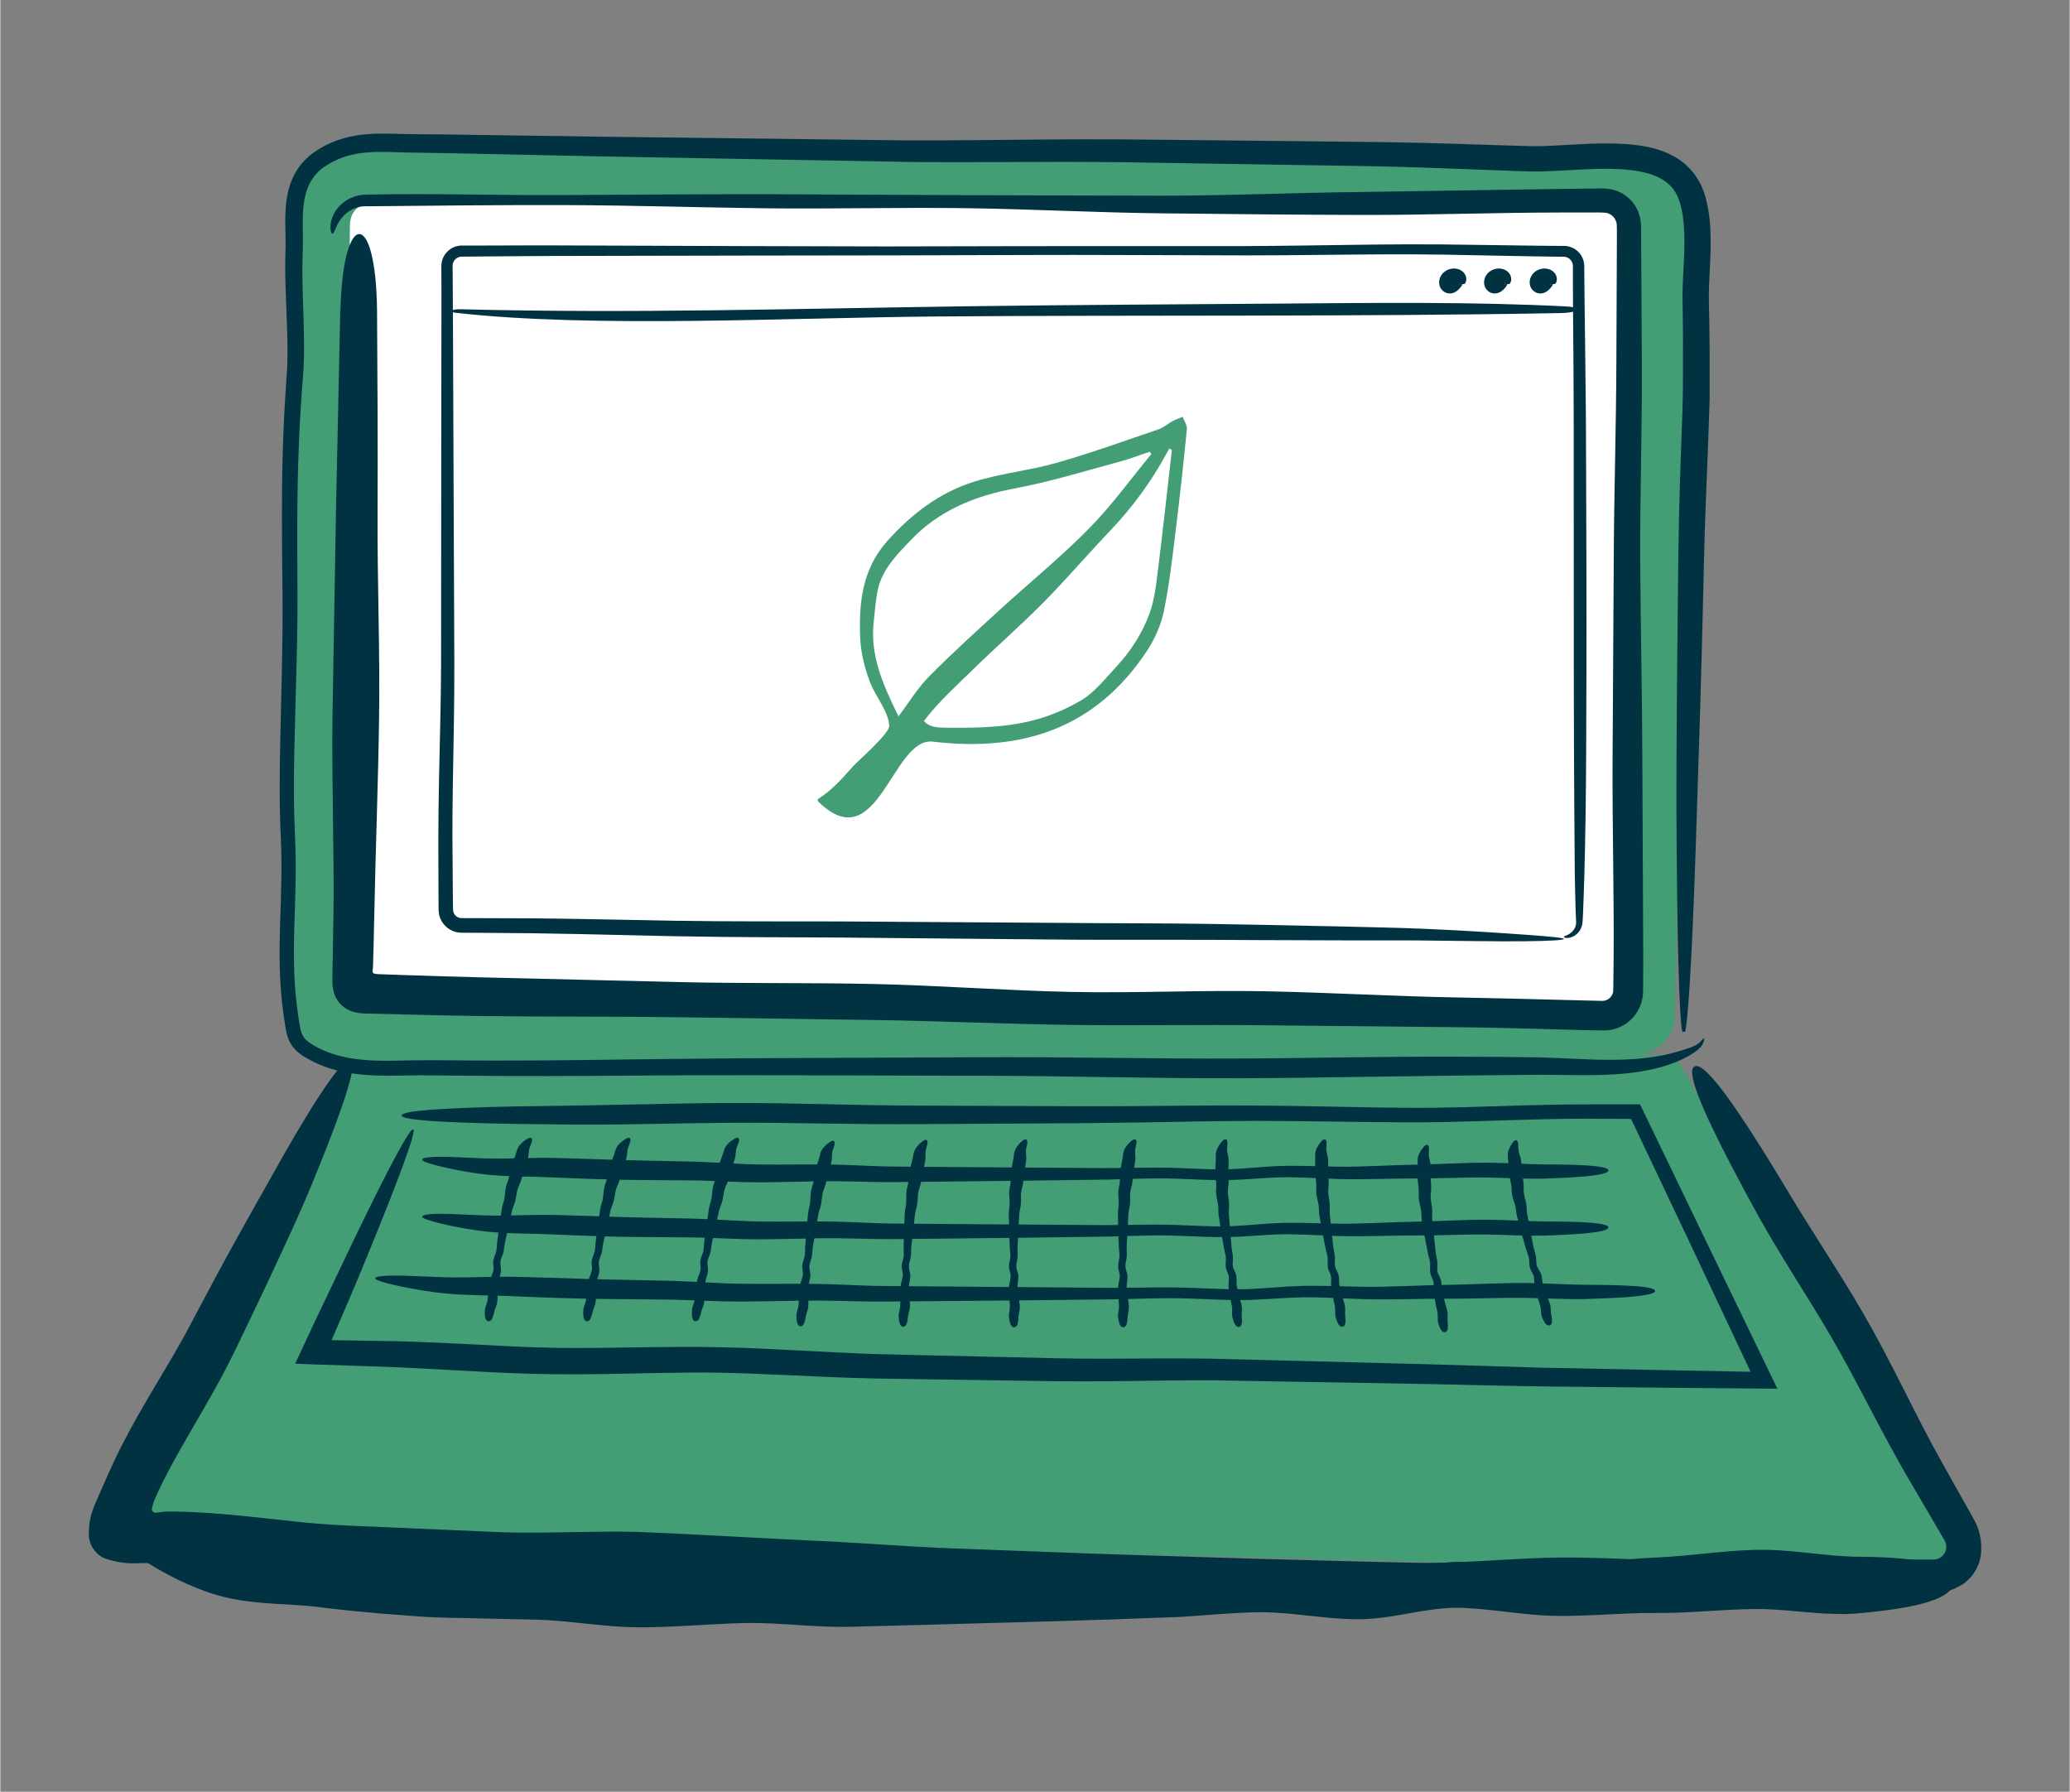 <?xml version="1.0" encoding="UTF-8"?>
<svg width="1100px" height="952px" xmlns="http://www.w3.org/2000/svg" id="Layer_1" data-name="Layer 1" viewBox="0 0 639.25 553.41">
  <rect x="0" y="0" width="639.25" height="553.41" fill="#808080" stroke="none"/>
  <defs>
    <style>
      .cls-1 {
        fill: #013242;
      }

      .cls-2 {
        fill: #fff;
      }

      .cls-3 {
        fill: #439e76;
      }
    </style>
  </defs>
  <g>
    <path class="cls-3" d="M504.93,325.85l-398.53,3.34c-6.83,0-17.72-8.88-17.72-15.72l2.59-253.5c0-6.83,7.97-14.8,14.8-14.8l398.86,2.85c6.83,0,17.66,12.52,17.66,19.35l-5.29,246.1c0,6.83-5.54,12.38-12.38,12.38Z"></path>
    <polygon class="cls-3" points="608.89 486.93 34.19 471.74 108.38 327.24 517.31 325.85 608.89 486.93"></polygon>
    <path class="cls-2" d="M492.88,314.23l-377.3-3.06c-6.39,0-9.7-2.12-9.7-8.5l2.11-232.86c0-5.32,3.85-7.59,9.17-7.59l375.71,.35c5.32,0,9.63,4.31,9.63,9.63v232.41c0,5.32-4.31,9.63-9.63,9.63Z"></path>
    <g>
      <g>
        <path class="cls-1" d="M105.01,95.89c-.44,20.76-.89,41.55-1.33,62.31-.35,20.78-.71,41.58-1.06,62.37-.3,20.79,.55,41.76,.29,62.56-.12,6.55-.23,13.1-.35,19.64-.02,1.51,.21,2.92,.59,4.15,.41,1.26,1.16,2.49,2.16,3.47,2.09,2.01,4.63,2.61,7.74,2.67l12.41,.3c7.37,.19,14.73,.36,22.11,.46,20.79,.28,41.66,.09,62.46,.39l60.25,.85c20.08,.29,40.06,1.23,60.14,1.51,20.08,.28,40.25-.12,60.33,.12,20.09,.2,40.16,.4,60.25,.6,10.04,.1,20.08,.39,30.11,.67l7.53,.21,5.89,.11c1.24,.03,2.48-.05,3.55-.32,1.11-.24,2.04-.62,3.02-1.13,1.94-1.02,3.66-2.71,4.74-4.61,.54-.97,.94-1.89,1.22-2.99,.31-1.07,.42-2.3,.42-3.55l.04-9.72c-.09-20.44-.19-40.88-.28-61.31-.06-20.43-.54-40.83-.65-61.26-.11-20.43,.62-40.95,.5-61.38l-.18-30.64-.04-8.56c-.02-1.22,.03-2.47-.05-3.67-.09-1.19-.33-2.32-.68-3.29-.67-1.94-2.02-3.88-3.79-5.22-1.81-1.38-3.67-2.06-6.01-2.35-1.18-.11-2.42-.06-3.64-.05l-3.09,.03-7.66,.09c-20.43,.32-40.82,.63-61.25,.95-20.44,.2-40.97,1.13-61.46,1.15-20.45-.06-40.94-.11-61.41-.17-20.46-.1-40.89-.2-61.34-.3-20.48,0-40.91,.12-61.35,.27-20.49,.14-41.09-.57-61.51-.16-.27,0-.54,.02-.8,.03-.83,.02-1.64,.12-2.4,.3-1.54,.35-2.88,1-3.96,1.76-2.19,1.53-3.38,3.48-3.95,5.08-.58,1.63-.59,2.93-.49,3.75,.13,.82,.37,1.2,.59,1.19,.51,.01,.69-1.61,2.16-3.97,.75-1.15,1.88-2.44,3.61-3.38,.86-.47,1.87-.85,2.98-1.03,.28-.04,.57-.09,.85-.09,.25-.01,.69-.03,.74-.02,.26,0,.53,0,.81,0,20.49-.18,41.06-.44,61.57-.36,20.47,.08,40.83,.75,61.31,.99,20.44,.23,41.18-.32,61.62-.04,20.44,.28,40.58,1.39,61.02,1.6,20.48,.21,40.96,.45,61.43,.49,20.43,.04,40.94-.73,61.38-.75h7.66s4.01,0,4.01,0c.67,.01,1.33,.01,1.99,.06,.66,.06,1.29,.31,1.84,.68,1.1,.76,1.78,2.08,1.75,3.4,.04,1.32,.02,2.67,.02,4.01l-.03,7.7-.13,30.64c-.08,20.43-.73,40.83-.81,61.26-.12,20.43-.24,40.86-.36,61.29-.1,20.43,.47,40.95,.32,61.38l-.08,7.36-.02,1.73c0,.57,0,1.15-.18,1.7-.36,1.09-1.31,1.96-2.44,2.21-.56,.14-1.15,.07-1.72,.07l-1.71-.04-3.56-.09-7.53-.19c-10.04-.26-20.08-.53-30.12-.7-20.1-.34-39.99-1.54-60.08-1.93-20.09-.39-40.56,.62-60.63,.19-20.08-.43-39.83-1.97-59.9-2.42-20.07-.46-40.39-.13-60.45-.6-20.77-.5-41.52-1-62.27-1.49-7.38-.17-14.75-.41-22.11-.66l-5.52-.19-2.76-.1-.68-.02-.15-.02-.3-.04c-.37-.07-.78-.03-1.02-.36-.27-.3-.13-.74-.09-1.08l.06-.41,.07-2.08,.12-4.48c.07-2.99,.14-5.99,.21-8.99,.4-20.79,1.23-41.51,1.51-62.31,.28-20.8-.58-41.7-.48-62.52,.09-20.78-.01-41.47-.16-62.3-.23-31.97-10.58-31.94-11.31-.33Z"></path>
        <path class="cls-1" d="M526.28,320.73c.13,.1,.14,.91-.57,2.03-.69,1.11-1.98,2.05-2.95,2.65-2.09,1.36-5.41,3-9.9,4.23-4.47,1.24-10.06,2.06-16.44,2.31-6.38,.31-13.58,.02-21.28,.02-7.83,.08-16.77,.17-26.02,.26-9.07,.12-19.05,.26-30.01,.41-10.96,.17-22.93,.36-35.97,.41-13.16,.04-26.71-.13-40.35-.34-13.75-.21-27.28-.43-41.62-.44-14.77-.04-30.07-.07-45.82-.11-7.87-.02-15.86-.04-23.95-.06-7.82,.02-15.83,.03-24.04,.05-16.41,.09-33.59,.29-51.5,.2-8.93-.07-17.8-.15-26.62-.22-4.33,.04-8.83,.23-13.5,.04-4.65-.17-9.53-.74-14.32-2.3-1.95-.67-3.9-1.43-5.72-2.45-.93-.49-1.78-.95-2.82-1.69-1.12-.79-2.3-1.93-3.06-3.18-.59-.96-1.01-2.02-1.3-3.1-.24-.92-.36-1.66-.46-2.31-.2-1.34-.41-2.66-.61-3.98-.16-1.32-.31-2.63-.47-3.93-.11-1.3-.23-2.6-.34-3.88-.67-8.92-.28-18.02,.02-27.06,.14-4.53,.24-9.06,.17-13.62-.02-2.31-.13-4.52-.22-6.92-.11-2.43-.19-4.88-.24-7.34-.2-10.15,.07-19.36,.27-28.7,.21-9.35,.46-18.7,.54-28.01,.09-9.26-.14-18.69-.17-28.17-.04-8.56-.02-17.17,.23-25.78,.12-4.31,.29-8.62,.53-12.93l.39-6.46,.43-6.28c.37-8.02-.2-16.48-.46-25.08-.07-2.15-.11-4.34-.12-6.53,.01-1.11,0-2.2,.04-3.33l.08-3.09c.05-3.91-.34-8.31,.16-13.25,.27-2.48,.82-5.16,2.02-7.8,1.17-2.64,3.07-5.12,5.3-6.95,1.15-.98,2.21-1.62,3.3-2.32,1.14-.63,2.28-1.25,3.48-1.74,2.38-1.01,4.87-1.69,7.3-2.1,4.88-.8,9.45-.64,13.66-.53,2.12,.06,4.11,.1,6.13,.1l6.31,.05c17.25,.25,33.87,.48,49.88,.71,32.35,.39,63.91,.77,94.22,1.14,14.05,.06,28.62-.17,43.71-.28,7.54-.06,15.23-.08,23.04-.03,7.21,.07,14.33,.14,21.33,.21,13.84,.14,27.25,.28,40.18,.42,6.62,.07,13.13,.15,19.5,.22,6.88,.11,13.41,.27,19.6,.45,6.21,.2,12.07,.38,17.63,.56,2.77,.08,5.46,.16,8.08,.24,2.49,.04,5.01-.07,7.48-.2,9.93-.54,19.13-1.28,27.82,.3,4.5,.86,9.27,2.61,12.95,6.15,1.83,1.74,3.28,3.87,4.31,6.11l.7,1.7,.53,1.72c.31,1.14,.57,2.22,.76,3.33,.82,4.42,.9,8.75,.81,12.83-.1,4.09-.37,7.96-.49,11.61-.04,1.86-.08,3.65-.02,5.35,.04,1.81,.07,3.57,.11,5.26,.04,3.42,.08,6.6,.11,9.53,0,5.85,0,10.68,0,14.31-.45,15.6-1.15,29.11-1.51,41.17-.08,3.02-.16,5.93-.24,8.76-.08,3.23-.15,6.42-.22,9.56-.16,6.41-.32,12.65-.47,18.71-.62,24.22-1.41,45.47-1.95,63.07-.6,17.59-1.23,31.5-1.86,40.98-.31,4.74-.62,8.38-.92,10.81-.15,1.17-.29,2.29-.46,2.44-.04,.05-.08,.08-.12,.08,0,0-.02,0-.02,0,.07,.01,.13,.03,.19,.04,.1,.02,.19,.05,.27,.07,.18,.05,.26,.08,.34,.1-.03,0-.13-.05-.5-.15-.17-.04-.5-.11-.9-.17-.03,0-.06-.03-.09-.09-.06-.1-.12-.44-.18-.96-.05-.49-.11-1.05-.18-1.68-.23-2.54-.43-6.28-.61-11.12-.36-9.69-.6-23.8-.75-41.59-.2-17.81-.02-39.23,.2-63.61,.06-6.09,.13-12.37,.2-18.82,.04-3.29,.08-6.61,.12-9.99,.07-3.78,.13-7.55,.2-11.26,.17-7.45,.42-14.75,.67-21.88,.26-7.13,.58-14.11,.54-20.83,0-3.29,.01-7.13,.02-11.58-.02-2.23-.04-4.61-.06-7.14-.02-1.29-.05-2.62-.07-3.99-.04-1.46-.03-2.94,0-4.45,.11-6.18,.94-13.07,.36-20.34-.16-1.81-.4-3.64-.85-5.43-.43-1.75-.98-3.28-1.85-4.66-1.69-2.73-4.64-4.68-8.89-5.79-4.23-1.13-9.49-1.36-14.95-1.24-5.49,.11-11.18,.61-16.97,.77-1.46,.05-3.01,.04-4.51,0l-4.24-.14c-2.83-.1-5.65-.2-8.46-.31-5.63-.21-11.23-.41-16.79-.62-11.3-.42-21.33-.6-34.76-.79-12.78-.2-26.04-.41-39.73-.63-6.82-.11-13.74-.22-20.76-.33-6.3-.09-12.94-.12-19.87-.12-13.9,0-29.01,.17-45.48,.04-31.77-.57-61.65-1.1-95.33-1.71-16.6-.35-32.88-.69-48.91-1.03-4.11-.06-8.24-.13-12.37-.19-4.13-.12-8.26-.38-12.37,.01-2.05,.19-4.09,.55-6.06,1.13-1.97,.6-3.86,1.47-5.63,2.54-1.79,1.04-3.39,2.41-4.59,4.1-1.21,1.68-2.01,3.64-2.48,5.67-.96,4.11-.74,8.38-.7,12.58,.04,2.11-.02,4.21-.11,6.32-.06,2.11-.07,4.23-.04,6.35,.1,8.47,.67,16.95,.45,25.42-.08,4.23-.6,8.45-.84,12.71-.28,4.25-.52,8.51-.69,12.77-.35,8.52-.48,17.05-.52,25.58-.04,9.42,.12,18.84,.06,28.2-.08,9.37-.37,18.73-.63,28.07l-.34,14-.11,6.99c0,2.2,0,4.29,0,6.47,.02,4.33,.17,8.73,.36,13.16,.22,4.4,.23,8.88,.15,13.42-.15,9.06-.78,18.41-.4,28.04,.14,3.37,.38,6.72,.8,10,.18,1.64,.43,3.26,.69,4.86,.26,1.57,.43,3.24,1.28,4.64,.87,1.37,2.24,2.21,3.5,2.91,.65,.34,1.28,.7,1.93,1.01,.66,.29,1.31,.57,1.96,.85,2.17,.82,4.4,1.42,6.65,1.85,2.26,.4,4.53,.62,6.78,.76,4.52,.23,8.98,.07,13.37-.02,8.76-.09,17.37,.11,25.73,.08,16.67,.02,33.47-.26,50.34-.47,8.44-.08,16.9-.16,25.39-.24,8.2-.04,16.29-.07,24.26-.11,15.89-.07,31.33-.14,46.25-.2,15.27-.1,30.69,.05,44.27,.19,13.76,.14,26.4,.26,38.06,.2,11.78-.05,23.36-.23,34.57-.37,11.2-.14,22.05-.24,32.31-.21,10,.05,18.59,.08,26.64,.22,7.97,.24,15.06,.76,21.26,.75,6.2,.04,11.49-.42,15.74-1.2,4.26-.76,7.44-1.9,9.6-2.63,1.08-.36,2.22-.96,2.93-1.69,.71-.73,.98-1.23,1.15-1.08Z"></path>
        <path class="cls-1" d="M523.36,329.38c2.64-1.29,9.88,8.06,20.8,25.46,2.71,4.31,5.73,9.28,8.82,14.43,3.03,5.04,6.5,10.51,10.3,16.52,3.8,6.01,7.96,12.57,12.2,19.88,4.28,7.38,8.31,15.19,12.31,23.09,4.03,7.96,7.96,15.81,12.53,23.91,1.52,2.71,3.05,5.44,4.6,8.2,1.1,1.96,2.21,3.92,3.33,5.9,1.07,1.95,2.36,3.99,2.84,5.85,.19,.49,.29,.94,.37,1.37l.28,1.33c.07,.8,.18,1.66,.19,2.4-.02,.71,0,1.47-.06,2.13-.07,.66-.18,1.41-.42,2.23-.45,1.64-1.38,3.44-2.56,4.84-.59,.7-1.22,1.32-1.83,1.79-.61,.48-1.13,.81-1.82,1.17-2.19,1.24-5.3,2.48-9.41,2.5l-15.2-.24c-5.07-.11-10.26-.13-15.58-.11-10.64,.04-21.78,.25-33.38-.03-11.63-.28-23.09-1.11-34.46-1.63-5.67-.25-11.39-.46-16.83-.39-5.56,.07-11.29,.37-17.19,.7-5.9,.33-11.99,.68-18.3,.82-6.5,.13-12.44-.08-18.48-.13-12.1-.13-24.29-.26-36.51-.39-22.12-.24-44.27-.32-66.23-.75-11.03-.18-21.99-.36-32.86-.54-11.16-.26-21.92-.86-32.29-1.24-20.96-.66-41.41-1.3-61.06-1.92-9.1-.07-18.55,.44-28.33,.73-4.89,.14-9.87,.22-14.93,.14-4.67-.12-9.28-.23-13.82-.35-8.97-.24-17.66-.46-26.04-.68-4.29-.12-8.51-.24-12.63-.36-4.46-.19-8.69-.49-12.7-.83-8.04-.72-15.19-1.44-21.66-1.92-3.24-.24-6.3-.43-9.22-.53-1.46-.05-2.88-.08-4.27-.08-1.65,.02-3.25,.04-4.82,.06-2.04,.04-4.07,.08-6.1,.12-2.07,.1-4.11,.03-5.85-.28-.92-.12-1.68-.33-2.51-.51-.73-.22-1.51-.39-2.2-.65-1.42-.52-2.9-1.75-3.82-3.27-.95-1.52-1.3-3.23-1.21-4.55,.03-1.4,.13-2.93,.47-4.62,.34-1.69,1.05-3.5,1.84-5.29,.78-1.79,1.55-3.56,2.31-5.3,.66-1.48,1.3-2.91,1.92-4.31,.5-1.07,.98-2.1,1.44-3.1,.95-1.99,1.86-3.83,2.73-5.51,1.73-3.36,3.26-6.08,4.41-8.13,5.01-8.82,9.71-16.31,13.53-23.16,.97-1.71,1.86-3.38,2.72-5,.98-1.85,1.94-3.68,2.9-5.49,1.96-3.67,3.87-7.24,5.73-10.71,7.44-13.86,14.4-25.82,19.96-35.83,11.34-19.9,19.08-30.93,21.08-29.87,2,1.06-2.12,14.03-10.87,35.39-4.27,10.74-10.18,23.3-16.91,37.6-1.7,3.56-3.46,7.23-5.26,11.01-.93,1.92-1.87,3.86-2.82,5.83-1.06,2.21-2.17,4.39-3.29,6.52-4.51,8.56-9.37,16.51-13.72,24.21-1.05,1.88-2.29,4.07-3.64,6.64-.68,1.29-1.38,2.67-2.11,4.16-.36,.75-.72,1.52-1.1,2.32-.18,.4-.37,.81-.56,1.22-.08,.18-.16,.37-.25,.56-.48,1.1-.87,2.38-1.06,3.52,0,.31,.2,.64,.54,.84,.33,.22,.8,.19,1.22,.11,.84-.12,1.63-.22,2.39-.3,.19-.02,.38-.03,.57-.03,.75,0,1.51,.02,2.27,.02,1.8,.03,3.63,.09,5.48,.17,3.7,.16,7.45,.41,11.06,.75,7.35,.65,14.65,1.55,21.85,2.28,7.32,.8,13.82,1.12,22.52,1.45,8.28,.36,16.88,.73,25.74,1.12,4.42,.19,8.9,.39,13.45,.58,4.08,.16,8.38,.2,12.88,.16,9.01-.06,18.8-.45,29.48-.24,20.59,.82,39.94,2.08,61.77,3.06,10.76,.59,21.3,1.39,31.69,1.88,10.66,.4,21.41,.8,32.23,1.21,21.78,.87,43.9,1.46,65.99,2.17,12.2,.32,24.38,.64,36.48,.95l9.07,.2,4.52,.09c1.42,.01,2.77,.04,4.19,.02,5.6-.03,11.36-.34,17.25-.67,5.89-.33,11.94-.72,18.18-.89,6.31-.2,12.57-.04,18.47,.14,11.94,.39,23.33,1.06,34.18,1.19,10.8,.13,21.7-.26,32.63-.54,5.47-.14,10.96-.26,16.46-.26h10.15s5.52,0,5.52,0h1.9c.63,0,1.27-.06,1.85-.32,1.16-.51,2.02-1.61,2.26-2.85,.12-.62,.1-1.27-.08-1.87-.16-.61-.54-1.14-.84-1.69-.63-1.08-1.26-2.16-1.89-3.23-2.5-4.27-4.95-8.47-7.37-12.59-5.05-8.51-9.72-17.35-13.82-25.15-4.15-7.9-7.99-15.14-11.81-21.66-3.85-6.59-7.87-12.94-11.69-19.12-3.82-6.18-7.46-12.19-10.68-18.01-3.13-5.68-5.75-10.59-8.17-15.22-9.56-18.35-13.96-29.29-11.32-30.58Z"></path>
        <path class="cls-1" d="M124,344.5c.21-1.47,13.06-2.31,35.58-2.76,5.59-.08,11.96-.18,18.56-.27,6.45-.12,13.55-.25,21.35-.4,7.8-.17,16.31-.36,25.59-.39,9.36-.04,19,.14,28.7,.35,9.78,.21,19.4,.44,29.6,.46,10.51,.04,21.39,.09,32.59,.13,5.6,.02,11.28,.05,17.04,.07,5.56,.02,11.26,0,17.1-.04,11.67-.09,23.89-.26,36.63-.19,12.76,.07,25.35,.41,37.83,.6,6.22,.09,12.51,.16,18.48,.09,6.1-.07,12.38-.25,18.85-.46,6.48-.2,13.15-.42,20.07-.52,3.57-.05,6.98-.06,10.33-.06,4.3,0,8.52,0,12.78,0h1.45s18.6,38.54,18.6,38.54c7.96,16.46,15.92,32.94,23.83,49.29-11.97-.11-23.83-.21-35.66-.32-12.1-.13-24.14-.26-36.07-.38-12.25-.17-24.06-.5-35.44-.73-23.01-.4-45.45-.79-67.02-1.16-9.99-.06-20.35,.16-31.09,.27-5.36,.06-10.83,.08-16.38,.02-5.13-.07-10.19-.15-15.17-.22-9.84-.15-19.38-.29-28.58-.43-4.71-.08-9.34-.15-13.87-.22-4.89-.11-9.53-.28-13.94-.46-17.65-.78-31.42-1.52-43.06-1.36-12.21,.1-24.31,.54-35.01,.54-10.94,.03-19.47-.34-24.6-.58-11.08-.59-20.7-1.09-29.27-1.55-2.15-.08-4.22-.16-6.23-.24-2.3-.08-4.56-.15-6.8-.22-4.86-.16-9.59-.32-14.18-.48-2.12-.08-4.21-.16-5.52-.21,1.87-4.01,3.67-7.86,5.4-11.57,1.55-3.26,3.04-6.39,4.47-9.39,2.87-6,5.49-11.51,7.9-16.54,10.85-22.58,17.73-35.45,18.71-34.87,.98,.58-4.14,14.52-13.73,37.95-2.08,5.14-4.41,10.69-6.98,16.69-1.29,2.99-2.63,6.1-4.02,9.32l-.45,1.04h0s-.01,0-.01,0c-.01,0-.03,.02-.05,.04,0,.01,0,.02,.03,.03,0,0,.02,.02,.04,.03,.99,.02,1.98,.03,2.98,.05,2.23,.03,4.49,.07,6.79,.1,2.34,.04,4.7,.08,7.1,.12,2.69,.04,5.37,.11,8.01,.2,10.6,.35,20.75,.98,30.41,1.43,4.71,.21,10.99,.51,19.21,.52,8.46,.05,19.55-.29,34.35-.35,7.44-.02,15.99,.18,23.92,.54,8.07,.41,16.09,.81,24,1.21,8.04,.43,15.17,.6,24.72,.8,9.09,.21,18.52,.42,28.25,.64,4.85,.11,9.77,.22,14.76,.34,4.48,.1,9.2,.13,14.14,.12,9.89,0,20.63-.16,32.35-.02,22.59,.58,43.84,1.12,67.8,1.74,11.81,.36,23.39,.7,34.79,1.05,11.7,.24,23.5,.47,35.38,.71,9.68,.18,19.42,.37,29.33,.56-6.22-13.19-12.52-26.57-18.82-39.93-5.8-12.23-11.58-24.44-17.34-36.57l-.77-1.6-9.12-.04-4.96-.02c-1.56,0-3.04,.01-4.6,.02-6.14,.05-12.46,.24-18.93,.44-6.46,.2-13.1,.43-19.94,.56-6.92,.14-13.8,.1-20.27,.04-13.1-.12-25.61-.38-37.52-.38-11.85,0-23.81,.26-35.8,.47-6.01,.08-12.02,.16-18.06,.23-5.83,.03-11.58,.07-17.26,.1-11.3,.07-22.29,.13-32.9,.19-10.86,.09-21.83-.06-31.49-.2-9.79-.15-18.77-.27-27.07-.21-8.38,.05-16.61,.22-24.59,.36-7.97,.14-15.68,.23-22.98,.2-7.11-.08-13.22-.14-18.95-.21-22.69-.38-35.51-1.17-35.3-2.63Z"></path>
        <path class="cls-1" d="M496.76,361.53c-.03,1.1-4.76,1.79-13.08,2.23-2.09,.11-4.37,.21-6.91,.29-2.69,.06-5.55,.02-8.49-.08-2.94-.09-5.97-.22-9.05-.27-3-.04-6.42,.03-9.96,.11-3.57,.08-7.37,.19-11.4,.19-3.83-.02-7.71,.06-11.9,.15-4.15,.07-8.59,.15-13.14,0-4.5-.14-8.91-.42-13.28-.5-4.29-.14-8.53,.19-13.32,.51-2.37,.16-4.84,.3-7.42,.34-2.59,.03-5.04-.04-7.51-.12-4.92-.18-9.66-.45-14.34-.4-4.79,.04-9.7,.24-14.74,.36-18.16,.29-36.04,.46-53.26,.65-4.3,.05-8.54,.09-12.72,.13-4.43,.04-8.65-.09-12.63-.18-4.04-.11-7.62-.14-11.42-.06-3.84,.08-7.57,.16-11.2,.23-3.67,.06-7.39,.11-11.02,.02-3.58-.09-6.88-.25-9.94-.36-1.53-.06-3-.11-4.41-.14-1.39-.03-2.74-.04-4.22-.05-2.86-.02-5.56-.04-8.09-.06-5.06-.06-9.44-.05-13.02-.15-3.58-.1-6.35-.18-8.21-.24-3.89-.13-7.71-.28-11.2-.44-3.14-.17-6.41-.22-9.64-.29-3.24-.08-6.45-.19-9.48-.46-3.07-.27-5.66-.66-7.96-1.05-4.57-.8-7.89-1.59-10.17-2.22-2.26-.64-3.46-1.15-3.32-1.58,.14-.42,1.64-.69,4.32-.77,2.66-.08,6.47,.09,10.96,.31,2.23,.1,4.68,.21,7.14,.23,2.5,.02,5.31-.05,8.48-.13,3.17-.07,6.72-.17,10.69-.05,3.55,.1,7.26,.21,11.12,.32,1.82,.06,4.54,.16,8.02,.28,3.49,.13,7.77,.17,12.72,.29,2.47,.05,5.11,.11,7.9,.17,.7,.02,1.41,.03,2.13,.05,.77,.02,1.55,.05,2.34,.07,1.57,.06,3.14,.13,4.72,.21,3.16,.16,6.35,.36,9.54,.49,1.61,.07,3.15,.11,4.82,.13,1.68,.02,3.4,.03,5.17,.02,3.61-.02,7.34-.03,11.16-.05,3.85-.02,8.15,.07,12.15,.25,4.04,.16,8.01,.36,11.9,.41,4.14,.03,8.34,.06,12.6,.1,17.08,.12,35.03,.25,52.96,.38,4.85,0,9.81-.14,14.86-.16,5.15-.05,10.25,.24,14.95,.42,2.37,.09,4.69,.15,6.91,.13,2.15-.02,4.38-.15,6.65-.32,4.51-.34,9.47-.82,14.48-.79,4.83,0,9.37,.2,13.62,.27,4.2,.08,8.25-.06,12.42-.22,4.12-.16,8.28-.34,12.35-.4,3.75-.07,7.45-.23,11.1-.37,3.68-.13,7.19-.26,10.81-.24,3.55,.03,6.74,.17,9.62,.29,2.89,.12,5.46,.21,7.77,.24,2.5,0,4.85,.03,6.94,.07,8.4,.18,13.16,.71,13.13,1.81Z"></path>
        <path class="cls-1" d="M496.76,379.13c-.03,1.1-4.76,1.79-13.08,2.23-2.09,.11-4.37,.21-6.91,.29-2.69,.06-5.55,.02-8.49-.08-2.94-.09-5.97-.22-9.05-.26-3-.04-6.42,.03-9.96,.11-3.57,.08-7.37,.19-11.4,.19-3.83-.02-7.71,.06-11.9,.15-4.15,.07-8.59,.15-13.14,0-4.5-.14-8.91-.42-13.28-.5-4.29-.14-8.53,.19-13.32,.51-2.37,.16-4.84,.3-7.42,.34-2.59,.03-5.04-.04-7.51-.12-4.92-.18-9.66-.45-14.34-.4-4.79,.04-9.7,.24-14.74,.36-18.16,.29-36.04,.46-53.26,.65-4.3,.05-8.54,.09-12.72,.13-4.43,.04-8.65-.09-12.63-.18-4.04-.11-7.62-.14-11.42-.06-3.84,.08-7.57,.16-11.2,.23-3.67,.06-7.39,.11-11.02,.02-3.58-.09-6.88-.25-9.94-.36-1.53-.06-3-.11-4.41-.14-1.39-.03-2.74-.04-4.22-.05-2.86-.02-5.56-.04-8.09-.06-5.06-.06-9.44-.05-13.02-.15-3.58-.1-6.35-.18-8.21-.24-3.89-.13-7.71-.28-11.2-.44-3.14-.17-6.41-.22-9.64-.29-3.24-.08-6.45-.19-9.48-.46-3.07-.27-5.66-.66-7.96-1.05-4.57-.8-7.89-1.59-10.17-2.22-2.26-.64-3.46-1.15-3.32-1.58,.14-.42,1.64-.69,4.32-.77,2.66-.08,6.47,.09,10.96,.31,2.23,.1,4.68,.21,7.14,.23,2.5,.02,5.31-.05,8.48-.13,3.17-.07,6.72-.17,10.69-.05,3.55,.1,7.26,.21,11.12,.32,1.82,.06,4.54,.16,8.02,.28,3.49,.13,7.77,.17,12.72,.29,2.47,.05,5.11,.11,7.9,.17,.7,.02,1.41,.03,2.13,.05,.77,.02,1.55,.05,2.34,.07,1.57,.06,3.14,.13,4.72,.21,3.16,.16,6.35,.36,9.54,.49,1.61,.07,3.15,.11,4.82,.13,1.68,.02,3.4,.03,5.17,.02,3.61-.02,7.34-.03,11.16-.05,3.85-.02,8.15,.07,12.15,.25,4.04,.16,8.01,.36,11.9,.41,4.14,.03,8.34,.06,12.6,.1,17.08,.12,35.03,.25,52.96,.38,4.85,0,9.81-.14,14.86-.16,5.15-.05,10.25,.24,14.95,.42,2.37,.09,4.69,.15,6.91,.13,2.15-.02,4.38-.15,6.65-.32,4.51-.34,9.47-.82,14.48-.79,4.83,0,9.37,.21,13.62,.27,4.2,.08,8.25-.06,12.42-.22,4.12-.16,8.28-.34,12.35-.4,3.75-.07,7.45-.23,11.1-.37,3.68-.13,7.19-.26,10.81-.24,3.55,.03,6.74,.17,9.62,.29,2.89,.12,5.46,.21,7.77,.24,2.5,0,4.85,.03,6.94,.07,8.4,.18,13.16,.71,13.13,1.81Z"></path>
        <path class="cls-1" d="M511.21,398.75c-.03,1.1-5.14,1.78-14.12,2.21-2.25,.11-4.72,.2-7.46,.28-2.9,.06-5.99,0-9.16-.09-3.17-.09-6.44-.23-9.76-.28-3.24-.05-6.92,.02-10.75,.1-3.85,.08-7.95,.18-12.3,.17-4.13-.03-8.32,.05-12.84,.13-4.47,.07-9.27,.14-14.18-.02-4.85-.15-9.61-.43-14.33-.52-4.63-.14-9.2,.18-14.37,.49-2.56,.15-5.23,.3-8,.33-2.79,.03-5.44-.04-8.1-.14-5.31-.19-10.42-.47-15.48-.42-5.17,.03-10.47,.22-15.91,.34-19.6,.26-38.88,.41-57.47,.57-4.64,.04-9.22,.08-13.72,.12-4.78,.03-9.33-.1-13.63-.2-4.36-.11-8.22-.15-12.32-.08-4.14,.07-8.17,.15-12.09,.21-3.96,.06-7.97,.1-11.89,0-3.86-.09-7.42-.26-10.72-.37-1.65-.06-3.24-.11-4.76-.14-1.5-.03-2.96-.04-4.55-.06-3.08-.03-6-.05-8.73-.08-5.46-.06-10.19-.06-14.05-.17-3.86-.11-6.85-.19-8.86-.25-4.19-.13-8.31-.29-12.08-.46-3.39-.18-6.91-.22-10.4-.31-3.49-.08-6.96-.2-10.23-.47-3.31-.27-6.11-.66-8.59-1.06-4.93-.81-8.51-1.6-10.97-2.24-2.44-.64-3.73-1.16-3.58-1.58,.15-.42,1.77-.69,4.66-.76,2.87-.08,6.98,.1,11.82,.32,2.41,.11,5.05,.22,7.7,.24,2.7,.02,5.73-.04,9.15-.12,3.42-.07,7.25-.16,11.54-.03,3.82,.11,7.83,.22,11.99,.33,1.97,.07,4.89,.17,8.65,.3,3.76,.14,8.39,.19,13.72,.31,2.67,.06,5.52,.12,8.53,.18,.75,.02,1.52,.03,2.29,.05,.83,.02,1.67,.05,2.53,.07,1.69,.06,3.39,.13,5.1,.22,3.41,.17,6.85,.37,10.29,.51,1.74,.07,3.4,.12,5.2,.14,1.81,.02,3.67,.03,5.58,.03,3.9-.01,7.92-.02,12.04-.03,4.16,0,8.79,.08,13.11,.27,4.36,.17,8.64,.37,12.84,.42,4.46,.04,9,.08,13.59,.11,18.42,.15,37.79,.31,57.14,.46,5.23,0,10.58-.13,16.03-.14,5.56-.04,11.06,.25,16.13,.44,2.55,.09,5.05,.15,7.46,.14,2.32-.01,4.72-.14,7.18-.31,4.87-.33,10.22-.81,15.62-.76,5.21,.01,10.11,.22,14.7,.29,4.54,.09,8.9-.05,13.4-.2,4.45-.15,8.93-.33,13.33-.38,4.04-.06,8.04-.22,11.98-.35,3.97-.13,7.76-.25,11.66-.22,3.83,.03,7.27,.18,10.38,.3,3.11,.12,5.89,.22,8.38,.25,2.7,.01,5.24,.03,7.49,.08,9.06,.19,14.2,.73,14.16,1.83Z"></path>
        <path class="cls-1" d="M150.74,408.12c-.72-.13-1.03-.95-1.08-2.3-.01-.34,0-.71,.02-1.11,.04-.43,.15-.87,.3-1.31,.15-.45,.32-.9,.44-1.38,.12-.46,.17-1,.22-1.56,.05-.57,.1-1.17,.21-1.8,.13-.59,.19-1.21,.26-1.87,.07-.65,.15-1.36,.39-2.05,.23-.68,.54-1.34,.73-2.01,.22-.65,.13-1.35,.06-2.13-.03-.39-.05-.79,0-1.19,.06-.41,.17-.78,.3-1.15,.26-.75,.58-1.45,.69-2.19,.12-.75,.13-1.54,.2-2.34,.35-2.86,.77-5.66,1.16-8.37,.1-.67,.19-1.34,.29-2,.1-.7,.32-1.34,.5-1.95,.19-.62,.32-1.17,.38-1.77,.06-.61,.12-1.2,.18-1.77,.07-.58,.15-1.16,.32-1.72,.16-.55,.37-1.04,.53-1.51,.08-.23,.16-.45,.22-.67,.06-.21,.11-.42,.16-.65,.1-.44,.19-.86,.28-1.25,.19-.78,.31-1.46,.49-2.01,.17-.54,.31-.97,.4-1.25,.2-.59,.41-1.17,.62-1.69,.21-.47,.33-.97,.48-1.47,.15-.49,.32-.98,.58-1.42,.27-.45,.6-.81,.93-1.12,.66-.62,1.28-1.04,1.76-1.33,.49-.28,.86-.4,1.13-.33,.27,.07,.41,.34,.38,.76-.03,.42-.25,1-.53,1.67-.13,.34-.28,.7-.36,1.09-.09,.39-.13,.83-.17,1.33-.05,.5-.09,1.07-.29,1.67-.17,.54-.35,1.11-.54,1.69-.1,.28-.24,.69-.42,1.22-.19,.53-.35,1.19-.57,1.95-.11,.38-.22,.78-.35,1.21-.03,.11-.06,.22-.09,.33-.04,.12-.08,.24-.11,.36-.08,.24-.18,.47-.28,.71-.2,.47-.43,.95-.61,1.43-.09,.24-.17,.48-.23,.73-.06,.26-.12,.53-.17,.8-.1,.56-.2,1.15-.3,1.74-.1,.6-.29,1.26-.52,1.86-.23,.61-.48,1.21-.62,1.81-.14,.64-.29,1.29-.44,1.95-.59,2.64-1.21,5.42-1.82,8.2-.14,.76-.2,1.54-.34,2.33-.12,.81-.46,1.57-.72,2.28-.13,.36-.24,.71-.29,1.06-.05,.34-.03,.7,.01,1.07,.09,.74,.26,1.57,.09,2.34-.15,.75-.41,1.43-.58,2.09-.18,.65-.21,1.29-.23,1.96-.02,.66-.02,1.33-.1,1.97-.07,.59-.07,1.19-.09,1.77-.02,.59-.04,1.15-.17,1.71-.12,.55-.31,1.03-.47,1.46-.16,.44-.3,.83-.39,1.18-.08,.39-.16,.75-.25,1.07-.37,1.29-.86,1.97-1.58,1.83Z"></path>
        <path class="cls-1" d="M181.15,408.12c-.72-.13-1.03-.95-1.08-2.3,0-.34,0-.71,.02-1.11,.04-.43,.15-.87,.3-1.31,.15-.45,.32-.9,.44-1.38,.12-.46,.17-1,.22-1.56,.05-.57,.1-1.17,.21-1.8,.13-.59,.19-1.21,.26-1.87,.07-.65,.15-1.36,.39-2.05,.23-.68,.54-1.34,.73-2.01,.22-.65,.13-1.35,.06-2.13-.03-.39-.05-.79,0-1.19,.06-.41,.17-.78,.3-1.15,.26-.75,.58-1.45,.69-2.19,.12-.75,.13-1.54,.2-2.34,.35-2.86,.77-5.66,1.16-8.37,.1-.67,.19-1.34,.29-2,.1-.7,.32-1.34,.5-1.95,.19-.62,.32-1.17,.38-1.77,.06-.61,.12-1.2,.18-1.77,.07-.58,.15-1.16,.32-1.72,.16-.55,.37-1.04,.53-1.51,.08-.23,.16-.45,.22-.67,.06-.21,.11-.42,.16-.65,.1-.44,.19-.86,.28-1.25,.19-.78,.31-1.46,.49-2.01,.17-.54,.31-.97,.4-1.25,.2-.59,.41-1.17,.62-1.69,.21-.47,.33-.97,.48-1.47,.15-.49,.32-.98,.58-1.42,.27-.45,.6-.81,.93-1.12,.66-.62,1.28-1.04,1.76-1.33,.49-.28,.86-.4,1.13-.33,.27,.07,.41,.34,.38,.76-.03,.42-.25,1-.53,1.67-.13,.34-.28,.7-.36,1.09-.09,.39-.13,.83-.17,1.33-.05,.5-.09,1.07-.29,1.67-.17,.54-.35,1.11-.54,1.69-.1,.28-.24,.69-.42,1.22-.19,.53-.35,1.19-.57,1.95-.11,.38-.22,.78-.35,1.21-.03,.11-.06,.22-.09,.33-.04,.12-.08,.24-.11,.36-.08,.24-.18,.47-.28,.71-.2,.47-.43,.95-.61,1.43-.09,.24-.17,.48-.23,.73-.06,.26-.12,.53-.17,.8-.1,.56-.2,1.15-.3,1.74-.1,.6-.29,1.26-.52,1.86-.23,.61-.48,1.21-.62,1.81-.14,.64-.29,1.29-.44,1.95-.59,2.64-1.21,5.42-1.82,8.2-.14,.76-.2,1.54-.34,2.33-.12,.81-.46,1.57-.72,2.28-.13,.36-.24,.71-.29,1.06-.05,.34-.03,.7,0,1.07,.09,.74,.26,1.57,.09,2.34-.15,.75-.41,1.43-.58,2.09-.18,.65-.21,1.29-.23,1.96-.02,.66-.02,1.33-.1,1.97-.07,.59-.07,1.19-.09,1.77-.02,.59-.04,1.15-.17,1.71-.12,.55-.31,1.03-.47,1.46-.16,.44-.3,.83-.39,1.18-.08,.39-.16,.75-.25,1.07-.37,1.29-.86,1.97-1.58,1.83Z"></path>
        <path class="cls-1" d="M214.7,408.12c-.72-.13-1.03-.95-1.08-2.3-.01-.34,0-.71,.02-1.11,.04-.43,.15-.87,.3-1.31,.15-.45,.32-.9,.44-1.38,.12-.46,.17-1,.22-1.56,.05-.57,.1-1.17,.21-1.8,.13-.59,.19-1.21,.26-1.87,.07-.65,.15-1.36,.39-2.05,.23-.68,.54-1.34,.73-2.01,.22-.65,.13-1.35,.06-2.13-.03-.39-.05-.79,0-1.19,.06-.41,.17-.78,.3-1.15,.26-.75,.58-1.45,.69-2.19,.12-.75,.13-1.54,.2-2.34,.35-2.86,.77-5.66,1.16-8.37,.1-.67,.19-1.34,.29-2,.1-.7,.32-1.34,.5-1.95,.19-.62,.32-1.17,.38-1.77,.06-.61,.12-1.2,.18-1.77,.07-.58,.15-1.16,.32-1.72,.16-.55,.37-1.04,.53-1.51,.08-.23,.16-.45,.22-.67,.06-.21,.11-.42,.16-.65,.1-.44,.19-.86,.28-1.25,.19-.78,.31-1.46,.49-2.01,.17-.54,.31-.97,.4-1.25,.2-.59,.41-1.17,.62-1.69,.21-.47,.33-.97,.48-1.47,.15-.49,.32-.98,.58-1.42,.27-.45,.6-.81,.93-1.12,.66-.62,1.28-1.04,1.76-1.33,.49-.28,.86-.4,1.13-.33,.27,.07,.41,.34,.38,.76-.03,.42-.25,1-.53,1.67-.13,.34-.28,.7-.36,1.09-.09,.39-.13,.83-.17,1.33-.05,.5-.09,1.07-.29,1.67-.17,.54-.35,1.11-.54,1.69-.1,.28-.24,.69-.42,1.22-.19,.53-.35,1.19-.57,1.95-.11,.38-.22,.78-.35,1.21-.03,.11-.06,.22-.09,.33-.04,.12-.08,.24-.11,.36-.08,.24-.18,.47-.28,.71-.2,.47-.43,.95-.61,1.43-.09,.24-.17,.48-.23,.73-.06,.26-.12,.53-.17,.8-.1,.56-.2,1.15-.3,1.74-.1,.6-.29,1.26-.52,1.86-.23,.61-.48,1.21-.62,1.81-.14,.64-.29,1.29-.44,1.95-.59,2.64-1.21,5.42-1.82,8.2-.14,.76-.2,1.54-.34,2.33-.12,.81-.46,1.57-.72,2.28-.13,.36-.24,.71-.29,1.06-.05,.34-.03,.7,0,1.07,.09,.74,.26,1.57,.09,2.34-.15,.75-.41,1.43-.58,2.09-.18,.65-.21,1.29-.23,1.96-.02,.66-.02,1.33-.1,1.97-.07,.59-.07,1.19-.09,1.77-.02,.59-.04,1.15-.17,1.71-.12,.55-.31,1.03-.47,1.46-.16,.44-.3,.83-.39,1.18-.08,.39-.16,.75-.25,1.07-.37,1.29-.86,1.97-1.58,1.83Z"></path>
        <path class="cls-1" d="M247.15,409.64c-.73-.09-1.08-.89-1.19-2.24-.03-.34-.04-.7-.04-1.11,.02-.43,.11-.87,.23-1.33,.12-.45,.28-.92,.37-1.4,.09-.47,.12-1.01,.14-1.57,.02-.57,.03-1.17,.12-1.81,.1-.6,.12-1.22,.16-1.88,.04-.66,.08-1.36,.29-2.06,.19-.69,.47-1.37,.62-2.04,.18-.66,.06-1.35-.05-2.13-.05-.39-.1-.79-.07-1.19,.04-.41,.13-.79,.24-1.17,.22-.76,.51-1.48,.57-2.22,.08-.76,.05-1.54,.08-2.34,.2-2.88,.47-5.7,.72-8.42,.06-.68,.12-1.35,.19-2.01,.07-.7,.25-1.35,.39-1.97,.16-.63,.26-1.18,.29-1.79,.03-.61,.06-1.2,.09-1.78,.04-.58,.09-1.17,.23-1.73,.13-.55,.31-1.06,.45-1.53,.07-.24,.13-.46,.19-.68,.05-.22,.08-.43,.12-.66,.08-.45,.15-.87,.22-1.27,.15-.79,.24-1.48,.38-2.03,.15-.55,.26-.98,.33-1.27,.17-.6,.35-1.19,.54-1.72,.18-.48,.28-.99,.4-1.49,.12-.5,.27-1,.51-1.45,.25-.46,.56-.84,.87-1.17,.63-.65,1.22-1.11,1.69-1.42,.47-.3,.84-.45,1.11-.39,.27,.06,.42,.31,.41,.74,0,.42-.2,1.01-.44,1.7-.12,.34-.24,.72-.31,1.1-.07,.39-.08,.84-.1,1.34-.02,.5-.04,1.07-.2,1.68-.14,.55-.29,1.12-.45,1.72-.08,.28-.2,.7-.36,1.24-.16,.54-.28,1.21-.47,1.97-.09,.38-.18,.79-.28,1.23-.03,.11-.05,.22-.08,.33-.03,.12-.06,.24-.1,.36-.07,.24-.15,.48-.24,.72-.18,.48-.38,.97-.53,1.46-.08,.25-.14,.49-.19,.75-.05,.26-.09,.53-.13,.81-.07,.57-.14,1.15-.21,1.76-.07,.61-.22,1.27-.43,1.89-.19,.62-.41,1.23-.53,1.84-.11,.65-.22,1.3-.33,1.97-.45,2.67-.92,5.48-1.4,8.28-.1,.76-.12,1.55-.21,2.35-.08,.81-.38,1.59-.6,2.31-.11,.36-.2,.72-.23,1.07-.03,.34,0,.7,.07,1.07,.13,.74,.34,1.55,.21,2.34-.11,.76-.34,1.45-.47,2.12-.14,.65-.14,1.3-.12,1.97,.02,.66,.05,1.33,0,1.97-.04,.59-.01,1.19,0,1.77,0,.59,.02,1.15-.08,1.72-.09,.55-.26,1.04-.4,1.49-.14,.44-.26,.84-.32,1.2-.06,.39-.12,.76-.2,1.08-.3,1.3-.75,2.01-1.48,1.91Z"></path>
        <path class="cls-1" d="M278.91,409.84c-.73-.05-1.13-.83-1.31-2.17-.05-.33-.08-.7-.1-1.11,0-.43,.06-.88,.16-1.34,.1-.46,.23-.93,.29-1.42,.07-.47,.06-1.01,.05-1.58,0-.57-.03-1.17,.02-1.81,.06-.6,.06-1.22,.06-1.89,0-.66,0-1.36,.17-2.08,.15-.7,.39-1.39,.51-2.08,.15-.67-.01-1.36-.17-2.13-.07-.38-.14-.78-.13-1.19,.01-.41,.09-.79,.18-1.18,.18-.77,.43-1.5,.45-2.25,.04-.76-.03-1.54-.05-2.35,.05-2.88,.16-5.71,.26-8.44,.03-.68,.05-1.35,.08-2.02,.03-.7,.17-1.36,.29-1.99,.12-.63,.19-1.2,.19-1.8,0-.61,0-1.2,0-1.78,0-.58,.02-1.17,.13-1.74,.1-.56,.25-1.08,.37-1.55,.06-.24,.11-.47,.15-.69,.04-.22,.06-.43,.09-.66,.05-.45,.1-.88,.15-1.28,.1-.8,.16-1.49,.27-2.05,.12-.56,.21-.99,.27-1.29,.14-.61,.29-1.2,.44-1.75,.16-.49,.23-1,.32-1.51,.09-.51,.21-1.01,.43-1.48,.22-.47,.51-.86,.8-1.21,.59-.69,1.16-1.17,1.61-1.5,.45-.33,.81-.49,1.09-.45,.27,.04,.44,.29,.45,.72,.02,.42-.14,1.02-.35,1.72-.1,.35-.2,.73-.25,1.12-.04,.39-.04,.84-.03,1.34,0,.5,.02,1.07-.11,1.69-.11,.56-.23,1.14-.36,1.74-.07,.29-.17,.71-.29,1.25-.14,.54-.22,1.22-.36,2-.07,.39-.14,.8-.22,1.24-.02,.11-.04,.22-.06,.33-.03,.12-.05,.24-.08,.37-.06,.25-.13,.49-.2,.74-.15,.49-.33,.99-.45,1.48-.07,.25-.11,.49-.15,.75-.04,.26-.06,.54-.08,.82-.04,.57-.07,1.16-.11,1.77-.04,.61-.15,1.28-.32,1.91-.16,.63-.35,1.25-.43,1.86-.07,.65-.15,1.31-.23,1.99-.31,2.69-.63,5.52-.95,8.35-.06,.77-.03,1.56-.09,2.35-.04,.82-.29,1.61-.47,2.34-.09,.37-.16,.73-.18,1.09-.02,.34,.04,.7,.12,1.07,.16,.73,.42,1.53,.33,2.32-.07,.76-.26,1.47-.36,2.14-.11,.66-.07,1.31-.02,1.97,.05,.66,.12,1.32,.11,1.97,0,.59,.05,1.19,.1,1.77,.04,.59,.08,1.15,.02,1.72-.06,.56-.2,1.06-.32,1.51-.12,.45-.21,.85-.26,1.22-.04,.39-.08,.77-.14,1.09-.23,1.32-.65,2.05-1.38,1.99Z"></path>
        <path class="cls-1" d="M313.17,409.96c-.73-.01-1.18-.76-1.44-2.09-.07-.33-.12-.69-.17-1.1-.03-.43,0-.88,.08-1.34,.07-.47,.17-.95,.21-1.43,.04-.48,0-1.02-.04-1.58-.04-.57-.1-1.17-.09-1.81,.03-.61-.02-1.22-.06-1.89-.04-.66-.07-1.36,.05-2.08,.11-.71,.31-1.41,.38-2.1,.11-.68-.1-1.35-.3-2.11-.1-.38-.19-.77-.2-1.18-.01-.41,.04-.8,.11-1.19,.14-.78,.34-1.53,.32-2.27,0-.76-.12-1.54-.19-2.34-.13-2.88-.18-5.71-.25-8.44-.02-.68-.03-1.35-.05-2.02-.01-.7,.09-1.37,.17-2,.08-.64,.12-1.21,.08-1.81-.04-.61-.08-1.2-.12-1.78-.03-.58-.05-1.17,.03-1.75,.07-.57,.19-1.09,.27-1.57,.04-.24,.08-.47,.11-.7,.03-.22,.03-.43,.05-.67,.03-.45,.05-.88,.07-1.28,.06-.8,.07-1.5,.15-2.06,.08-.57,.15-1.01,.19-1.3,.1-.62,.21-1.22,.34-1.77,.13-.5,.17-1.01,.23-1.53,.06-.51,.15-1.02,.34-1.5,.19-.48,.46-.89,.73-1.26,.55-.72,1.09-1.24,1.52-1.6,.43-.35,.78-.54,1.06-.52,.28,.02,.46,.26,.5,.69,.04,.42-.08,1.03-.24,1.73-.08,.35-.16,.74-.18,1.13-.02,.4,.01,.84,.06,1.34,.04,.5,.09,1.07,0,1.69-.08,.56-.16,1.15-.25,1.76-.05,.29-.12,.72-.22,1.27-.1,.55-.14,1.23-.24,2.01-.04,.39-.09,.81-.14,1.25-.01,.11-.03,.22-.04,.34-.02,.12-.04,.25-.05,.37-.04,.25-.1,.5-.16,.75-.12,.5-.26,1-.36,1.51-.05,.25-.08,.5-.1,.76-.02,.27-.03,.54-.03,.82,0,.57,0,1.16,0,1.77,0,.61-.08,1.29-.21,1.92-.12,.64-.27,1.27-.31,1.88-.04,.66-.07,1.32-.11,2-.14,2.71-.29,5.55-.44,8.39-.01,.77,.06,1.55,.05,2.36,.01,.82-.2,1.62-.33,2.37-.07,.37-.11,.74-.11,1.09,0,.34,.08,.69,.19,1.06,.21,.72,.51,1.5,.47,2.3-.02,.77-.17,1.48-.23,2.16-.07,.67,0,1.31,.1,1.97,.09,.65,.2,1.31,.23,1.96,.03,.59,.13,1.18,.21,1.76,.08,.58,.15,1.14,.12,1.71-.03,.56-.14,1.07-.23,1.52-.09,.46-.16,.86-.18,1.23-.01,.4-.03,.77-.07,1.1-.15,1.33-.52,2.08-1.25,2.07Z"></path>
        <path class="cls-1" d="M346.87,409.96c-.73-.01-1.18-.76-1.44-2.09-.07-.33-.12-.69-.17-1.1-.03-.43,0-.88,.08-1.34,.07-.47,.17-.95,.21-1.43,.04-.48,0-1.02-.04-1.58-.04-.57-.1-1.17-.09-1.81,.03-.61-.02-1.22-.06-1.89-.03-.66-.07-1.36,.05-2.08,.11-.71,.31-1.41,.38-2.1,.11-.68-.1-1.35-.3-2.11-.1-.38-.18-.77-.2-1.18-.01-.41,.04-.8,.11-1.19,.14-.78,.34-1.53,.32-2.27,0-.76-.12-1.54-.19-2.34-.13-2.88-.18-5.71-.25-8.44-.02-.68-.03-1.35-.05-2.02-.01-.7,.09-1.37,.17-2,.08-.64,.12-1.21,.08-1.81-.04-.61-.08-1.2-.11-1.78-.03-.58-.05-1.17,.03-1.75,.07-.57,.19-1.09,.27-1.57,.04-.24,.08-.47,.11-.7,.03-.22,.03-.43,.05-.67,.03-.45,.05-.88,.07-1.28,.06-.8,.07-1.5,.15-2.06,.08-.57,.15-1.01,.19-1.3,.1-.62,.21-1.22,.34-1.77,.13-.5,.17-1.01,.23-1.53,.06-.51,.15-1.02,.34-1.5,.19-.48,.46-.89,.73-1.26,.55-.72,1.09-1.24,1.52-1.6,.43-.35,.78-.54,1.06-.52,.28,.02,.46,.26,.5,.69,.04,.42-.08,1.03-.24,1.73-.08,.35-.16,.74-.18,1.13-.02,.4,.01,.84,.06,1.34,.04,.5,.09,1.07,0,1.69-.08,.56-.16,1.15-.25,1.76-.05,.29-.12,.72-.22,1.27-.1,.55-.14,1.23-.24,2.01-.04,.39-.09,.81-.14,1.25-.01,.11-.03,.22-.04,.34-.02,.12-.04,.25-.05,.37-.04,.25-.1,.5-.16,.75-.12,.5-.26,1-.36,1.51-.05,.25-.09,.5-.1,.76-.02,.27-.03,.54-.03,.82,0,.57,0,1.16,0,1.77,0,.61-.08,1.29-.21,1.92-.12,.64-.27,1.27-.31,1.88-.04,.66-.07,1.32-.11,2-.14,2.71-.29,5.55-.44,8.39-.01,.77,.06,1.55,.05,2.36,.01,.82-.2,1.62-.33,2.37-.07,.37-.11,.74-.11,1.09,0,.34,.08,.69,.19,1.06,.21,.72,.51,1.5,.47,2.3-.02,.77-.17,1.48-.23,2.16-.07,.67,0,1.31,.1,1.97,.09,.65,.2,1.31,.23,1.96,.03,.59,.13,1.18,.21,1.76,.08,.58,.15,1.14,.12,1.71-.03,.56-.14,1.07-.23,1.52-.09,.46-.16,.86-.18,1.23-.01,.4-.03,.77-.07,1.1-.15,1.33-.52,2.08-1.25,2.07Z"></path>
        <path class="cls-1" d="M382.63,409.85c-.73,.09-1.27-.6-1.71-1.88-.11-.32-.21-.67-.31-1.06-.09-.42-.11-.87-.1-1.34,0-.47,.04-.96,.02-1.45-.03-.48-.14-1.01-.25-1.56-.12-.56-.25-1.15-.33-1.78-.05-.6-.18-1.21-.31-1.86-.12-.65-.25-1.34-.23-2.07,.01-.72,.12-1.44,.1-2.13,.01-.69-.27-1.33-.57-2.06-.15-.36-.29-.74-.36-1.14-.07-.41-.06-.8-.05-1.19,.03-.79,.13-1.56,.01-2.29-.11-.75-.33-1.51-.5-2.29-.51-2.84-.94-5.64-1.37-8.34-.11-.67-.21-1.34-.31-1.99-.11-.69-.09-1.37-.1-2,0-.64-.04-1.21-.16-1.8-.12-.6-.24-1.18-.35-1.75-.11-.57-.21-1.15-.21-1.73,0-.57,.04-1.1,.06-1.6,.01-.25,.02-.48,.01-.71,0-.22-.02-.43-.04-.67-.04-.45-.07-.88-.1-1.28-.05-.8-.13-1.49-.13-2.06,0-.57,0-1.02,.01-1.31,.02-.62,.05-1.24,.1-1.8,.06-.51,.03-1.03,.02-1.54,0-.52,.02-1.03,.14-1.53,.12-.51,.33-.95,.55-1.34,.45-.79,.91-1.38,1.29-1.79,.38-.41,.7-.64,.98-.65,.28-.01,.49,.2,.58,.62,.1,.41,.06,1.03-.01,1.75-.03,.36-.06,.75-.03,1.14,.03,.4,.13,.83,.23,1.32,.11,.49,.23,1.04,.22,1.68,0,.57,0,1.16-.01,1.78-.01,.29-.03,.73-.05,1.29-.03,.56,.02,1.24,.03,2.03,0,.39,.02,.81,.03,1.26,0,.11,0,.22,0,.34,0,.12,0,.25,0,.37,0,.25-.03,.51-.06,.76-.05,.51-.13,1.03-.16,1.54-.02,.26-.02,.51,0,.77,.02,.27,.04,.54,.08,.82,.07,.57,.15,1.15,.23,1.75,.08,.61,.1,1.29,.05,1.93-.04,.65-.1,1.29-.06,1.91,.05,.65,.11,1.32,.16,1.99,.22,2.7,.45,5.54,.68,8.37,.09,.76,.27,1.53,.37,2.33,.12,.81,.02,1.63-.01,2.39-.02,.38-.01,.75,.04,1.1,.05,.34,.18,.68,.33,1.02,.3,.68,.71,1.42,.77,2.22,.08,.76,.03,1.49,.06,2.17,.02,.67,.18,1.29,.36,1.94,.18,.64,.37,1.28,.48,1.91,.11,.58,.28,1.16,.44,1.72,.15,.57,.3,1.11,.35,1.68,.04,.56,0,1.08-.02,1.54-.03,.46-.04,.88-.02,1.24,.04,.39,.07,.77,.07,1.1,.03,1.34-.24,2.13-.97,2.22Z"></path>
        <path class="cls-1" d="M414.59,409.77c-.73,.11-1.28-.57-1.75-1.83-.12-.32-.23-.67-.34-1.06-.1-.42-.13-.87-.13-1.34,0-.47,.02-.96-.02-1.45-.04-.48-.16-1-.29-1.55-.13-.55-.28-1.14-.37-1.77-.07-.6-.21-1.2-.35-1.85-.14-.64-.29-1.33-.28-2.06,0-.72,.08-1.44,.05-2.14,0-.69-.31-1.32-.63-2.04-.16-.36-.3-.73-.38-1.13-.07-.4-.08-.8-.08-1.19,.01-.79,.09-1.56-.05-2.29-.13-.75-.36-1.5-.55-2.28-.58-2.82-1.08-5.61-1.57-8.3-.12-.67-.24-1.33-.36-1.98-.12-.69-.13-1.37-.15-2-.02-.64-.07-1.21-.2-1.8-.13-.59-.27-1.17-.39-1.74-.12-.57-.23-1.15-.25-1.73-.02-.57,.01-1.1,.02-1.6,0-.25,0-.48,0-.71,0-.22-.03-.43-.06-.67-.05-.45-.09-.88-.13-1.28-.07-.8-.17-1.49-.18-2.06,0-.57-.02-1.02-.02-1.31,0-.62,.02-1.24,.05-1.8,.05-.51,0-1.03-.01-1.54-.02-.52,0-1.03,.1-1.53,.11-.51,.31-.95,.52-1.35,.43-.8,.88-1.4,1.25-1.82,.37-.42,.69-.66,.97-.68,.28-.02,.49,.19,.6,.6,.11,.41,.08,1.03,.03,1.75-.02,.36-.04,.76,0,1.14,.04,.39,.15,.83,.27,1.32,.12,.49,.25,1.04,.26,1.67,0,.57,.02,1.16,.03,1.78,0,.29,0,.73-.01,1.29-.01,.56,.05,1.24,.08,2.03,.02,.39,.04,.81,.06,1.26,0,.11,.01,.22,.02,.34,0,.12,0,.25,0,.37,0,.25-.02,.51-.04,.76-.04,.51-.1,1.03-.12,1.55,0,.26,0,.51,.02,.77,.02,.27,.06,.54,.1,.81,.09,.57,.18,1.15,.27,1.75,.09,.6,.13,1.29,.1,1.93-.02,.65-.07,1.29-.01,1.91,.07,.65,.14,1.32,.21,1.99,.29,2.69,.59,5.53,.89,8.36,.11,.76,.3,1.53,.42,2.32,.14,.8,.06,1.63,.05,2.39,0,.38,0,.75,.06,1.1,.06,.34,.19,.67,.35,1.01,.32,.68,.74,1.41,.83,2.2,.1,.76,.07,1.49,.12,2.17,.04,.67,.22,1.29,.41,1.93,.19,.63,.4,1.27,.53,1.9,.12,.58,.31,1.15,.48,1.71,.17,.56,.32,1.1,.39,1.67,.06,.56,.03,1.08,.02,1.54-.02,.47-.02,.88,.01,1.24,.05,.39,.09,.76,.1,1.1,.06,1.34-.19,2.14-.91,2.24Z"></path>
        <path class="cls-1" d="M446.24,411.45c-.73,.11-1.28-.57-1.75-1.83-.12-.32-.23-.67-.34-1.06-.1-.42-.13-.87-.13-1.34,0-.47,.02-.96-.02-1.45-.04-.48-.16-1-.29-1.55-.13-.55-.28-1.14-.37-1.77-.07-.6-.21-1.2-.35-1.85-.14-.64-.29-1.33-.28-2.06,0-.72,.08-1.44,.05-2.14,0-.69-.31-1.32-.63-2.04-.16-.36-.3-.73-.38-1.13-.07-.4-.08-.8-.08-1.19,.01-.79,.09-1.56-.05-2.29-.13-.75-.36-1.5-.55-2.28-.58-2.82-1.08-5.61-1.57-8.3-.12-.67-.24-1.33-.36-1.98-.12-.69-.13-1.37-.15-2-.02-.64-.07-1.21-.2-1.8-.13-.59-.27-1.17-.39-1.74-.12-.57-.23-1.15-.25-1.73-.02-.57,.01-1.1,.02-1.6,0-.25,0-.48,0-.71,0-.22-.03-.43-.06-.67-.05-.45-.09-.88-.13-1.28-.07-.8-.17-1.49-.18-2.06,0-.57-.02-1.02-.02-1.31,0-.62,.02-1.24,.05-1.8,.05-.51,0-1.03-.01-1.54-.02-.52-.01-1.03,.1-1.53,.11-.51,.31-.95,.52-1.35,.43-.8,.88-1.4,1.25-1.82,.37-.42,.69-.66,.97-.68,.28-.02,.49,.19,.6,.6,.11,.41,.08,1.03,.03,1.75-.02,.36-.04,.76,0,1.14,.04,.39,.15,.83,.27,1.32,.12,.49,.25,1.04,.26,1.67,0,.57,.02,1.16,.03,1.78,0,.29,0,.73-.01,1.29-.01,.56,.05,1.24,.08,2.03,.02,.39,.04,.81,.06,1.26,0,.11,.01,.22,.02,.34,0,.12,0,.25,0,.37,0,.25-.02,.51-.04,.76-.04,.51-.1,1.03-.12,1.55,0,.26,0,.51,.02,.77,.02,.27,.06,.54,.1,.81,.09,.57,.18,1.15,.27,1.75,.09,.6,.13,1.29,.1,1.93-.02,.65-.07,1.29-.01,1.91,.07,.65,.14,1.32,.21,1.99,.29,2.69,.59,5.53,.89,8.36,.11,.76,.3,1.53,.42,2.32,.14,.8,.06,1.63,.05,2.39,0,.38,0,.75,.06,1.1,.06,.34,.19,.67,.35,1.01,.32,.68,.74,1.41,.83,2.2,.1,.76,.07,1.49,.11,2.17,.04,.67,.22,1.29,.41,1.93,.19,.63,.4,1.27,.53,1.9,.12,.58,.31,1.15,.48,1.71,.17,.56,.32,1.1,.39,1.67,.06,.56,.03,1.08,.02,1.54-.02,.47-.02,.88,.01,1.24,.05,.39,.09,.76,.1,1.1,.06,1.34-.19,2.14-.91,2.24Z"></path>
        <path class="cls-1" d="M478.53,409.37c-.71,.17-1.32-.46-1.9-1.68-.14-.31-.29-.64-.43-1.02-.13-.41-.2-.86-.24-1.32-.04-.47-.06-.96-.14-1.44-.08-.47-.24-.99-.42-1.52-.18-.54-.38-1.11-.52-1.73-.12-.59-.31-1.18-.51-1.82-.19-.63-.4-1.3-.45-2.03-.06-.72-.04-1.44-.13-2.13-.06-.68-.42-1.29-.8-1.98-.18-.34-.36-.7-.48-1.09-.11-.4-.15-.79-.18-1.18-.05-.79-.04-1.56-.24-2.28-.19-.74-.49-1.46-.74-2.22-.82-2.76-1.55-5.5-2.27-8.14-.18-.66-.35-1.31-.53-1.95-.18-.68-.24-1.35-.32-1.98-.07-.64-.17-1.2-.35-1.78-.18-.58-.36-1.15-.54-1.7-.17-.56-.33-1.13-.39-1.7-.07-.57-.08-1.1-.11-1.59-.02-.25-.04-.48-.06-.7-.03-.22-.07-.43-.11-.66-.08-.45-.16-.87-.24-1.26-.14-.79-.3-1.47-.35-2.04-.06-.57-.1-1.01-.13-1.31-.05-.62-.09-1.23-.1-1.8,0-.51-.08-1.02-.14-1.54-.06-.51-.1-1.03-.03-1.54,.07-.52,.23-.98,.4-1.39,.36-.83,.76-1.47,1.09-1.92,.33-.45,.63-.71,.91-.76,.27-.04,.51,.15,.65,.55,.14,.4,.17,1.01,.18,1.74,.01,.36,.03,.76,.1,1.14,.07,.39,.22,.81,.38,1.29,.16,.48,.34,1.01,.4,1.65,.06,.56,.12,1.15,.18,1.77,.02,.29,.05,.73,.09,1.28,.03,.56,.16,1.23,.25,2.01,.05,.39,.11,.81,.16,1.25,.01,.11,.03,.22,.04,.34,.01,.12,.02,.25,.04,.37,.02,.25,.03,.51,.03,.76,0,.51-.02,1.04,0,1.55,.01,.26,.04,.5,.08,.77,.04,.26,.1,.53,.16,.8,.14,.56,.28,1.13,.42,1.72,.14,.59,.24,1.27,.26,1.92,.03,.65,.04,1.29,.15,1.9,.12,.64,.25,1.3,.38,1.96,.51,2.66,1.05,5.46,1.59,8.25,.17,.75,.43,1.5,.62,2.27,.21,.79,.2,1.62,.25,2.38,.03,.38,.07,.75,.16,1.09,.09,.33,.25,.65,.44,.98,.37,.65,.86,1.34,1.01,2.12,.17,.75,.19,1.48,.3,2.15,.09,.66,.32,1.27,.57,1.89,.25,.61,.51,1.23,.69,1.85,.17,.57,.41,1.12,.62,1.66,.21,.55,.42,1.07,.53,1.63,.11,.55,.12,1.07,.15,1.53,.02,.47,.05,.88,.12,1.24,.08,.39,.15,.75,.19,1.09,.18,1.33,0,2.15-.72,2.31Z"></path>
      </g>
      <path class="cls-1" d="M603.49,488.38c-.01,4.4-7.31,7.15-20.16,8.9-3.22,.44-6.76,.83-10.68,1.14-4.16,.25-8.58,.06-13.12-.32-4.55-.36-9.24-.9-13.99-1.07-4.65-.17-9.92,.12-15.4,.44-5.51,.32-11.38,.74-17.62,.74-5.92-.08-11.92,.25-18.4,.57-6.41,.29-13.28,.61-20.31-.03-6.96-.58-13.79-1.68-20.55-2.03-6.63-.55-13.18,.74-20.57,2.04-3.66,.63-7.48,1.2-11.45,1.36-4,.11-7.8-.15-11.61-.51-7.61-.72-14.95-1.83-22.19-1.61-7.41,.15-14.99,.94-22.78,1.42-28.07,1.12-55.69,1.81-82.32,2.53-6.64,.18-13.2,.35-19.66,.52-6.85,.16-13.38-.37-19.53-.75-6.24-.43-11.78-.56-17.65-.27-5.93,.31-11.7,.62-17.31,.91-5.67,.25-11.42,.44-17.04,.06-5.53-.35-10.64-.99-15.38-1.45-2.37-.23-4.64-.43-6.82-.56-2.15-.13-4.24-.16-6.52-.21-4.42-.1-8.6-.19-12.51-.27-7.83-.23-14.6-.21-20.13-.62-5.53-.42-9.83-.74-12.7-.96-6.01-.52-11.92-1.12-17.33-1.79-4.86-.69-9.91-.87-14.91-1.19-5.01-.31-9.97-.79-14.67-1.85-4.75-1.08-8.77-2.63-12.34-4.21-7.09-3.2-12.24-6.38-15.78-8.91-3.51-2.55-5.38-4.62-5.17-6.31,.2-1.66,2.52-2.77,6.66-3.06,4.11-.32,10.01,.36,16.95,1.24,3.45,.42,7.23,.85,11.04,.93,3.87,.07,8.2-.19,13.1-.51,4.9-.29,10.38-.65,16.53-.17,5.48,.41,11.23,.83,17.19,1.28,2.82,.26,7.02,.65,12.41,1.14,5.39,.54,12.02,.71,19.66,1.19,3.82,.21,7.91,.44,12.22,.69,1.08,.06,2.18,.12,3.29,.19,1.19,.09,2.4,.18,3.62,.28,2.42,.22,4.86,.52,7.31,.85,4.9,.66,9.82,1.46,14.75,1.99,2.49,.27,4.88,.45,7.45,.53,2.59,.09,5.26,.11,8,.1,5.59-.06,11.34-.12,17.25-.18,5.96-.06,12.6,.29,18.79,1,6.25,.66,12.4,1.46,18.41,1.64,6.39,.13,12.9,.26,19.48,.4,26.4,.51,54.16,1.06,81.88,1.6,7.49-.02,15.16-.55,22.96-.62,7.96-.18,15.85,.97,23.13,1.68,3.66,.36,7.25,.59,10.69,.53,3.33-.07,6.76-.59,10.28-1.26,6.97-1.34,14.61-3.27,22.36-3.12,7.47,.02,14.49,.83,21.07,1.09,6.5,.33,12.75-.22,19.19-.85,6.37-.64,12.79-1.36,19.08-1.59,5.79-.26,11.51-.9,17.16-1.45,5.68-.53,11.11-1.02,16.7-.93,5.48,.11,10.42,.7,14.88,1.16,4.46,.49,8.44,.85,12.02,.95,3.87,.03,7.5,.11,10.74,.3,12.98,.72,20.36,2.86,20.35,7.26Z"></path>
    </g>
    <g>
      <path class="cls-1" d="M482.99,289.36c.01-.27,1.03-.31,2.27-1.3,.59-.51,1.22-1.29,1.44-2.36,.12-.54,.09-1.06,.04-1.88-.03-.76-.06-1.58-.1-2.44-.25-6.91-.35-17.02-.41-29.44-.07-12.14-.17-27.58-.17-45.19,0-17.62-.01-37.53-.02-59.32,0-5.41,0-10.93,0-16.57-.02-5.41-.05-11.03-.07-16.83-.04-5.83-.09-11.82-.14-18.02-.01-3.1-.03-6.26-.04-9.49,0-.81,0-1.62,0-2.43v-1.22s0-.61,0-.61c0-.2-.01-.27-.02-.41-.1-.98-.76-1.9-1.69-2.3-.24-.09-.48-.18-.73-.21-.12-.03-.25-.02-.38-.04h-.63c-.84-.01-1.68-.02-2.52-.03-1.67-.02-3.34-.05-4.99-.07-3.31-.06-6.58-.12-9.83-.18-6.48-.13-12.84-.25-19.11-.37-12.21-.2-25.27-.05-39.13,.09-6.93,.07-14.05,.14-21.38,.14-7.06-.02-14.19-.04-21.36-.06-14.27-.02-28.74-.12-43.36-.07-14.62,.04-29.4,.09-44.28,.13-14.88,.02-29.86,.04-44.9,.06-13.59,.03-27.2,.05-40.78,.08-6.79,.01-13.57,.03-20.33,.04-6.55,.05-13.16,.09-19.84,.14l-5.07,.05-2.53,.02c-.49,0-.66,0-.93,.06-.25,.05-.5,.13-.72,.25-.92,.45-1.55,1.42-1.56,2.43l.04,4.96c.03,6.82,.07,13.81,.1,20.36,.05,13.29,.1,26.47,.15,39.49,.05,13.02,.11,25.88,.16,38.53,.03,6.33,.05,12.6,.08,18.82,.03,6.73-.05,13.63-.15,19.9-.2,12.66-.47,24.01-.44,34.16,.04,5.49,.08,11.02,.12,16.57l.04,4.17,.03,2.06c.01,.4,.12,.78,.3,1.13,.35,.71,1.05,1.22,1.79,1.37,.19,.04,.38,.05,.59,.06h1.04s2.1,0,2.1,0c11.07,0,22.73,.06,33.49,.26,10.71,.2,20.54,.38,29.57,.55,17.56,.28,34.43,.15,50.23,.21,30.75,.2,53.19,.35,64.46,.42,10.95,.12,21.87,.13,32.9,.19,10.96,.04,22.36,.23,31.74,.41,9.7,.2,18.82,.39,27.27,.56,4.22,.1,8.29,.2,12.18,.3,2.06,.06,4.08,.11,6.05,.17,2.04,.07,4.02,.15,5.89,.21,14.98,.64,25.09,1.39,32.33,1.89,7.14,.53,11.21,.9,11.23,1.26,.04,.35-4.34,.65-12.51,.72-8.11,.09-19.93-.14-32.89-.26-1.59,0-3.21-.02-4.88-.02-1.73,0-3.49,0-5.3,0-3.89,0-7.95,0-12.18,0-8.46-.03-17.58-.06-27.28-.09-10.03-.06-19.21-.12-29.83-.09-10.54,0-22.23,.04-34.81-.1-11.07-.1-32.92-.3-62.83-.58-14.49-.12-31.92-.04-52.23-.42-9.91-.22-19.79-.45-29.6-.67-9.8-.22-19.32-.33-30.16-.38-1.34,0-2.69-.01-4.05-.02-.7,0-1.4,0-2.1-.01-1.01-.02-2.07-.27-3-.73-1.89-.91-3.33-2.72-3.8-4.82-.12-.52-.17-1.07-.18-1.58v-1.06c-.01-.71-.02-1.42-.02-2.14-.02-5.73-.03-11.65-.05-17.76,0-13.04,.35-25.61,.6-37.11,.12-5.78,.22-11.38,.24-16.75,0-6.14,.01-12.33,.02-18.58,0-12.57,.02-25.36,.03-38.31,.02-12.95,.04-26.07,.05-39.31,0-6.52,.01-13.06,.02-19.63l-.02-4.96v-2.48s-.01-.62-.01-.62c0-.22,.01-.54,.04-.8,.07-.55,.19-1.1,.4-1.61,.81-2.07,2.77-3.66,5.01-3.94,.28-.05,.55-.05,.83-.06h.63s1.25,0,1.25,0h2.49c6.75-.03,13.63-.04,20.61-.06,6.8,.02,13.61,.04,20.43,.07,13.57,.05,27.17,.1,40.77,.15,15.02,.04,30.01,.07,44.92,.11,14.9-.03,29.72-.06,44.4-.09,14.68,0,29.21,0,43.55-.01,7.16,0,14.28,0,21.34,0,6.67-.02,13.41-.1,20.26-.19,13.7-.19,27.68-.46,42.32-.33,7.09,.09,13.84,.19,20.26,.27,3.21,.05,6.34,.09,9.39,.13,1.53,.02,3.03,.03,4.52,.04,.74,0,1.48,0,2.21,.01h1.1c.43,0,.95,.05,1.4,.15,1.86,.4,3.52,1.7,4.33,3.45,.42,.85,.61,1.89,.6,2.77,0,.73,0,1.47,.01,2.2,.03,2.94,.05,5.91,.08,8.9,.08,5.97,.15,11.99,.23,17.96,.06,5.99,.12,12.03,.18,18.05,.02,5.8,.05,11.49,.07,17.06,.08,22.01,.15,42.13,.1,59.94-.05,17.81-.08,33.15-.28,46.48-.21,12.97-.49,22.64-.78,29.21-.04,.82-.08,1.59-.12,2.31-.02,.77-.2,1.65-.51,2.31-.63,1.36-1.65,2.16-2.51,2.56-.87,.41-1.6,.45-2.06,.41-.46-.05-.67-.17-.65-.28Z"></path>
      <path class="cls-1" d="M483.39,94.63c-28.75-1.45-58.4-1.09-87.78-.86-32.06,.25-64.27,.39-96.27,.82-53.34,.72-103.68,2.29-157.09,.93-3.02-.08-3.89,.83-1.5,1.1,42.41,4.78,102.94,1.49,148.73,1.13,63.92-.5,128.75,.12,192.51-1.05,5.6-.1,7.54-1.76,1.4-2.07Z"></path>
      <g>
        <circle class="cls-1" cx="476.59" cy="87.76" r="2.16"></circle>
        <path class="cls-1" d="M480.48,87.49c.68-1.07,.32-2.6-.64-3.48-.95-.93-2.42-1.23-3.64-1-1.37,.23-2.57,1.07-3.21,2.19-.66,1.11-.72,2.5-.22,3.54,.41,.89,1.17,1.49,1.94,1.74,.78,.26,1.54,.19,2.15-.03,.62-.23,1.09-.57,1.52-.97,.43-.4,.84-.87,1.22-1.57,.08-.18-.83-.19-1.1-.11-1.22,.34-1.94,.02-2.17-.25-.25-.29-.03-.47,.14-.36,.18,.09,.23,.45,.07,.69-.15,.25-.5,.33-.65,.21-.22-.15-.29-.48-.19-.74,.09-.28,.34-.5,.63-.6,.29-.1,.63-.12,.98,0,.36,.12,.77,.35,1.12,.85,.11,.12,1.78,.36,2.07-.09Z"></path>
      </g>
      <g>
        <circle class="cls-1" cx="462.49" cy="87.76" r="2.16"></circle>
        <path class="cls-1" d="M466.39,87.49c.68-1.07,.32-2.6-.64-3.48-.95-.93-2.42-1.23-3.64-1-1.37,.23-2.57,1.07-3.21,2.19-.66,1.11-.72,2.5-.22,3.54,.41,.89,1.17,1.49,1.94,1.74,.78,.26,1.54,.19,2.15-.03,.62-.23,1.09-.57,1.52-.97,.43-.4,.84-.87,1.22-1.57,.08-.18-.83-.19-1.1-.11-1.22,.34-1.94,.02-2.17-.25-.25-.29-.03-.47,.14-.36,.18,.09,.23,.45,.07,.69-.15,.25-.5,.33-.65,.21-.22-.15-.29-.48-.19-.74,.09-.28,.34-.5,.63-.6,.29-.1,.63-.12,.98,0,.36,.12,.77,.35,1.12,.85,.11,.12,1.78,.36,2.07-.09Z"></path>
      </g>
      <g>
        <circle class="cls-1" cx="448.62" cy="87.76" r="2.16"></circle>
        <path class="cls-1" d="M452.51,87.49c.68-1.07,.32-2.6-.64-3.48-.95-.93-2.42-1.23-3.64-1-1.37,.23-2.57,1.07-3.21,2.19-.66,1.11-.72,2.5-.22,3.54,.41,.89,1.17,1.49,1.94,1.74,.78,.26,1.54,.19,2.15-.03,.62-.23,1.09-.57,1.52-.97,.43-.4,.84-.87,1.22-1.57,.08-.18-.83-.19-1.1-.11-1.22,.34-1.94,.02-2.17-.25-.25-.29-.03-.47,.14-.36,.18,.09,.23,.45,.07,.69-.15,.25-.5,.33-.65,.21-.22-.15-.29-.48-.19-.74,.09-.28,.34-.5,.63-.6,.29-.1,.63-.12,.98,0,.36,.12,.77,.35,1.12,.85,.11,.12,1.78,.36,2.07-.09Z"></path>
      </g>
    </g>
  </g>
  <path class="cls-3" d="M365.23,128.73c-1.07,.46-2.18,.85-3.2,1.4-1.42,.77-2.68,1.94-4.18,2.45-10.46,3.56-20.86,7.33-31.48,10.36-8.42,2.4-17.3,3.25-25.64,5.87-10.61,3.33-19.24,9.93-26.73,18.3-7.84,8.77-8.82,19.32-8.37,29.98,.2,4.75,1.42,9.34,3.09,13.77,1.51,3.98,5.69,9.02,5.88,13.29,.18,2.36-9.6,10.76-11.36,12.74-3.27,3.67-6.32,7.17-10.53,9.81-.32,.31-.32,.61,0,.92,18.39,18.03,22.8-20.04,35.31-18.55,27.9,3.32,50.51-4.28,66.19-28.04,2.4-3.64,4.32-7.93,5.2-12.18,1.7-8.16,2.63-16.49,3.65-24.78,1.3-10.49,2.44-21,3.48-31.52,.12-1.22-.85-2.54-1.31-3.82Zm-95.41,63.14c.38-3.21,.55-6.48,1.23-9.63,1.38-6.46,6.01-11.03,10.3-15.51,8.72-9.13,19.79-13.59,32.17-15.9,10.93-2.03,21.61-5.39,32.38-8.27,3.09-.83,6.08-2.01,9.12-3.03,.18,.23,.37,.46,.56,.69-6.4,7.74-12.31,15.97-19.34,23.1-8.67,8.8-18.31,16.63-27.44,24.98-7.42,6.8-14.9,13.56-21.97,20.72-3.46,3.5-6.06,7.85-9.37,12.23-4.72-9.6-8.9-18.76-7.64-29.37Zm87.79-15.88c-.57,4.58-1.06,9.33-2.64,13.6-2.24,6.04-5.76,11.56-10.2,16.31-3.46,3.72-6.74,7.99-11,10.49-13.58,7.96-26.01,8.53-41.45,8.38-2.55-.02-5.38-.05-6.99-2.09,4.33-5.77,10.12-10.97,15.29-16.03,7.1-6.95,14.61-13.48,21.59-20.54,7.04-7.12,13.56-14.76,20.48-22.02,6.89-7.23,12.76-15.16,17.53-23.93,.3-.56,.62-1.11,.93-1.67,.25,.18,.5,.36,.75,.53-1.41,12.32-2.74,24.65-4.28,36.96Z"></path>
</svg>
